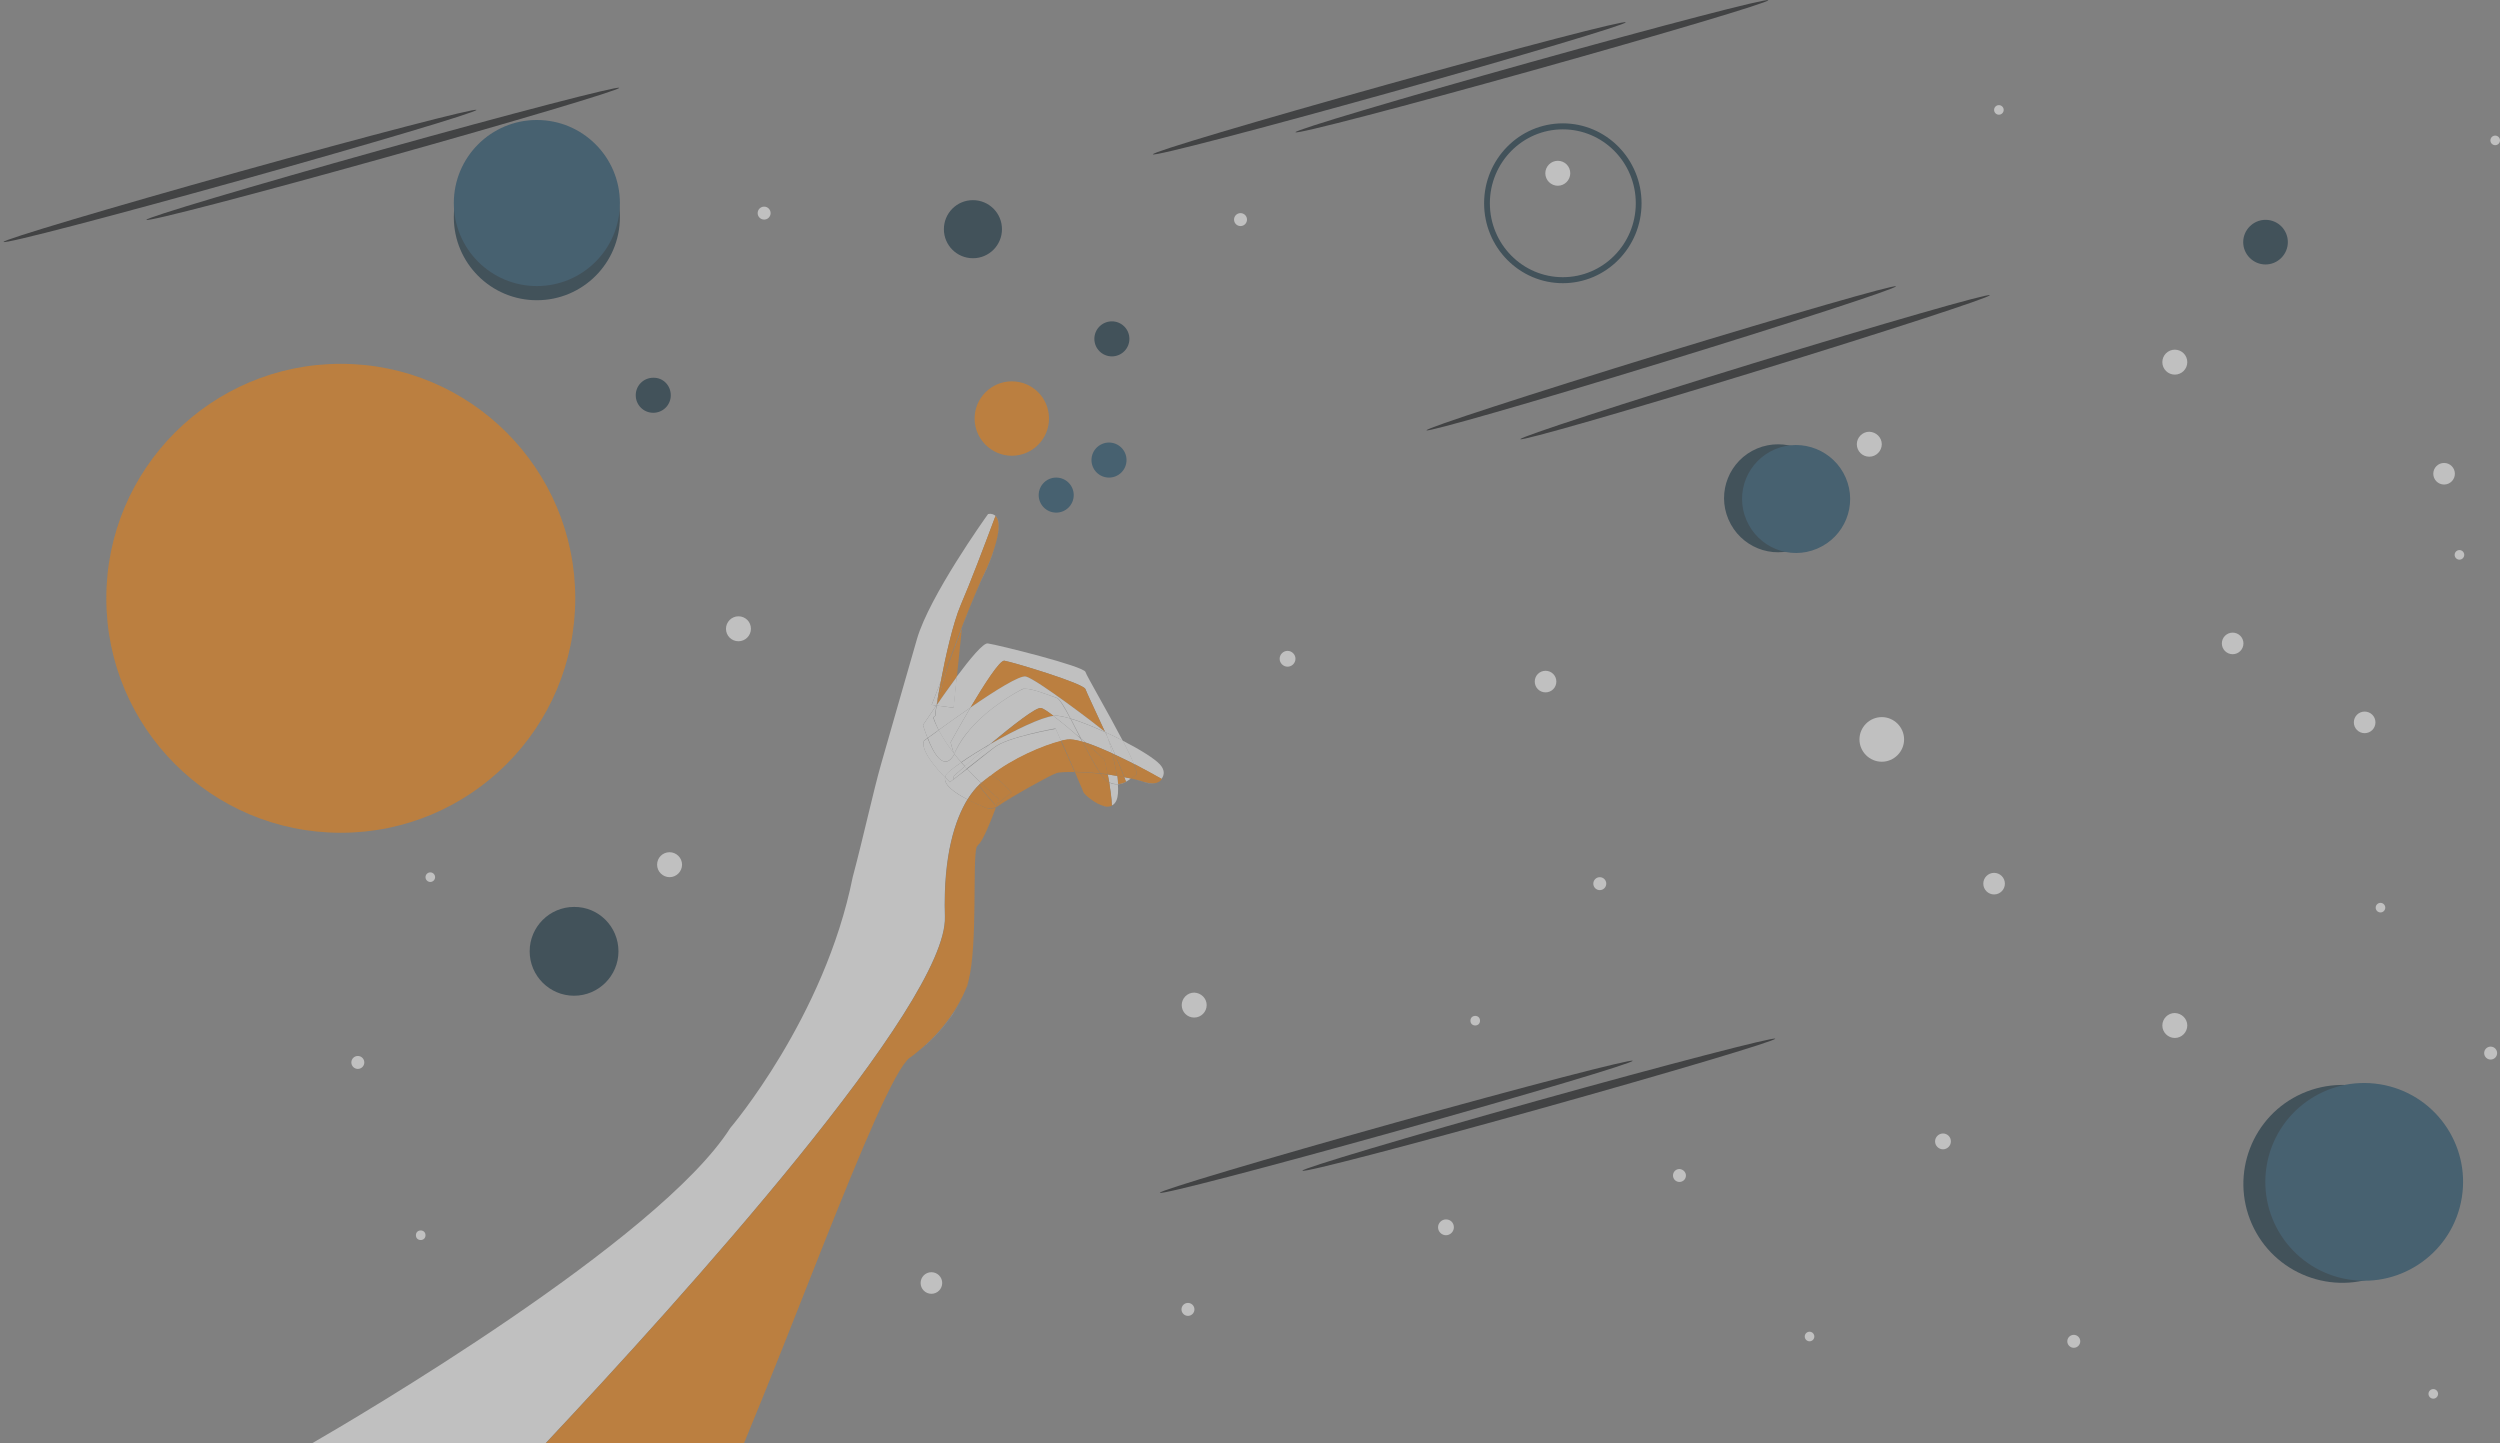 <?xml version="1.0" encoding="utf-8"?>
<!-- Generator: Adobe Illustrator 25.0.0, SVG Export Plug-In . SVG Version: 6.00 Build 0)  -->
<svg version="1.1" id="Ebene_1" xmlns="http://www.w3.org/2000/svg" xmlns:xlink="http://www.w3.org/1999/xlink" x="0px" y="0px"
	 viewBox="0 0 1041.7 601.4" style="enable-background:new 0 0 1041.7 601.4;" xml:space="preserve">
<rect x="0" y="0" width="1041.7" height="601.4" fill="#808080" stroke="none"/>
<style type="text/css">
	.st0{opacity:0.5;}
	.st1{fill:#042334;}
	.st2{fill:#FFFFFF;}
	.st3{fill:#F57E00;}
	.st4{fill:#0E415F;}
	.st5{fill:#030508;}
</style>
<g class="st0">
	<path id="Pfad_1358" class="st1" d="M257.7,396.4c0,10.2-8.3,18.5-18.5,18.5s-18.5-8.3-18.5-18.5s8.3-18.5,18.5-18.5
		C249.4,377.8,257.7,386.1,257.7,396.4z"/>
	<path id="Pfad_1359" class="st1" d="M417.5,95.5c0,6.7-5.4,12.1-12.1,12.1s-12.1-5.4-12.1-12.1c0-6.7,5.4-12.1,12.1-12.1
		C412.1,83.4,417.5,88.8,417.5,95.5L417.5,95.5z"/>
	<path id="Pfad_1360" class="st1" d="M953.3,100.9c0,5.1-4.2,9.3-9.3,9.3c-5.1,0-9.3-4.2-9.3-9.3s4.2-9.3,9.3-9.3l0,0
		C949.2,91.6,953.3,95.8,953.3,100.9z"/>
	<path id="Pfad_1361" class="st2" d="M793.4,308.1c0,5.1-4.2,9.3-9.3,9.3s-9.3-4.2-9.3-9.3c0-5.1,4.2-9.3,9.3-9.3
		S793.4,303,793.4,308.1z"/>
	<path id="Pfad_1362" class="st3" d="M437.1,174.4c0,8.6-7,15.5-15.5,15.5s-15.5-7-15.5-15.5c0-8.6,7-15.5,15.5-15.5
		C430.2,158.9,437.1,165.8,437.1,174.4z"/>
	<circle id="Ellipse_74" class="st4" cx="462.1" cy="191.7" r="7.3"/>
	<path id="Pfad_1363" class="st1" d="M279.5,164.7c0,4.1-3.3,7.3-7.3,7.3c-4.1,0-7.3-3.3-7.3-7.3c0-4.1,3.3-7.3,7.3-7.3
		C276.3,157.3,279.5,160.6,279.5,164.7L279.5,164.7z"/>
	<circle id="Ellipse_75" class="st4" cx="440.1" cy="206.3" r="7.3"/>
	<circle id="Ellipse_76" class="st1" cx="463.3" cy="141.2" r="7.3"/>
	<circle id="Ellipse_77" class="st3" cx="142" cy="249.3" r="97.7"/>
	<path id="Pfad_1364" class="st1" d="M651.2,51.4c-18.1,0-32.8,14.9-32.8,33.3s14.7,33.3,32.8,33.3S684,103.1,684,84.7
		S669.3,51.4,651.2,51.4z M651.2,115.5c-16.8,0-30.4-13.8-30.4-30.8s13.6-30.8,30.4-30.8s30.4,13.8,30.4,30.8S668,115.5,651.2,115.5
		L651.2,115.5z"/>
	<path id="Pfad_1365" class="st2" d="M654.3,72.2c0,2.8-2.3,5.2-5.2,5.2c-2.8,0-5.2-2.3-5.2-5.2c0-2.8,2.3-5.2,5.2-5.2
		C652,67,654.3,69.3,654.3,72.2L654.3,72.2z"/>
	<circle id="Ellipse_78" class="st2" cx="906.2" cy="150.9" r="5.2"/>
	<circle id="Ellipse_79" class="st2" cx="1018.4" cy="197.4" r="4.5"/>
	<path id="Pfad_1366" class="st2" d="M1015.9,580.8c0,1.1-0.9,2-2,2s-2-0.9-2-2s0.9-2,2-2S1015.9,579.7,1015.9,580.8L1015.9,580.8z"
		/>
	<path id="Pfad_1367" class="st2" d="M502.8,418.8c0,2.8-2.3,5.2-5.2,5.2s-5.2-2.3-5.2-5.2c0-2.8,2.3-5.2,5.2-5.2l0,0
		C500.5,413.7,502.8,416,502.8,418.8L502.8,418.8z"/>
	<circle id="Ellipse_80" class="st2" cx="666.6" cy="368.2" r="2.7"/>
	<path id="Pfad_1368" class="st2" d="M284.2,360.3c0,2.8-2.3,5.2-5.2,5.2c-2.8,0-5.2-2.3-5.2-5.2s2.3-5.2,5.2-5.2l0,0
		C281.8,355.1,284.2,357.4,284.2,360.3z"/>
	<path id="Pfad_1369" class="st2" d="M989.8,301c0,2.5-2,4.5-4.5,4.5s-4.5-2-4.5-4.5s2-4.5,4.5-4.5l0,0
		C987.8,296.5,989.8,298.5,989.8,301L989.8,301z"/>
	<circle id="Ellipse_81" class="st2" cx="516.9" cy="91.5" r="2.7"/>
	<path id="Pfad_1370" class="st2" d="M181.3,365.5c0,1.1-0.9,2-2,2s-2-0.9-2-2s0.9-2,2-2S181.3,364.4,181.3,365.5L181.3,365.5z"/>
	<path id="Pfad_1371" class="st2" d="M702.5,489.8c0,1.5-1.2,2.7-2.7,2.7s-2.7-1.2-2.7-2.7s1.2-2.7,2.7-2.7l0,0
		C701.3,487.2,702.5,488.4,702.5,489.8L702.5,489.8z"/>
	<circle id="Ellipse_82" class="st2" cx="149.1" cy="442.7" r="2.7"/>
	<path id="Pfad_1372" class="st2" d="M312.9,262c0,2.8-2.3,5.2-5.2,5.2s-5.2-2.3-5.2-5.2c0-2.8,2.3-5.2,5.2-5.2l0,0
		C310.6,256.8,312.9,259.1,312.9,262z"/>
	<path id="Pfad_1373" class="st2" d="M911.4,427.3c0,2.8-2.3,5.2-5.2,5.2c-2.8,0-5.2-2.3-5.2-5.2c0-2.8,2.3-5.2,5.2-5.2l0,0
		C909.1,422.2,911.4,424.5,911.4,427.3z"/>
	<circle id="Ellipse_83" class="st2" cx="175.3" cy="514.7" r="2"/>
	<path id="Pfad_1374" class="st2" d="M784.1,185.1c0,2.8-2.3,5.2-5.2,5.2s-5.2-2.3-5.2-5.2c0-2.8,2.3-5.2,5.2-5.2
		C781.8,180,784.1,182.3,784.1,185.1L784.1,185.1z"/>
	<path id="Pfad_1375" class="st2" d="M539.8,274.5c0,1.8-1.5,3.3-3.3,3.3s-3.3-1.5-3.3-3.3s1.5-3.3,3.3-3.3l0,0
		C538.3,271.2,539.8,272.7,539.8,274.5L539.8,274.5z"/>
	<circle id="Ellipse_84" class="st2" cx="1037.8" cy="438.8" r="2.7"/>
	<path id="Pfad_1376" class="st2" d="M834.9,45.8c0,1.1-0.9,2-2,2s-2-0.9-2-2s0.9-2,2-2l0,0C834,43.8,834.9,44.7,834.9,45.8z"/>
	<path id="Pfad_1377" class="st2" d="M812.9,475.6c0,1.8-1.5,3.3-3.3,3.3s-3.3-1.5-3.3-3.3s1.5-3.3,3.3-3.3l0,0
		C811.4,472.3,812.9,473.7,812.9,475.6z"/>
	<circle id="Ellipse_85" class="st2" cx="495" cy="545.6" r="2.7"/>
	<circle id="Ellipse_86" class="st2" cx="864.1" cy="558.9" r="2.7"/>
	<path id="Pfad_1380" class="st5" d="M680.3,442c0.3,0.9-43.6,14-98,29.2s-98.7,26.8-99,25.8c-0.3-0.9,43.6-14,98-29.2
		C635.7,452.6,680.1,441.1,680.3,442z"/>
	<path id="Pfad_1381" class="st5" d="M739.7,432.8c0.3,0.9-43.6,14-98,29.2s-98.7,26.8-99,25.8c-0.3-0.9,43.6-14,98-29.2
		C695.2,443.4,739.5,431.9,739.7,432.8z"/>
	<path id="Pfad_1382" class="st5" d="M677.4,9.3c0.3,0.9-43.6,14-98,29.2s-98.7,26.8-99,25.8s43.6-14,98-29.2S677.2,8.3,677.4,9.3z"
		/>
	<path id="Pfad_1383" class="st5" d="M736.8,0.1c0.3,0.9-43.6,14-98,29.2s-98.7,26.8-99,25.8c-0.3-0.9,43.6-14,98-29.2
		S736.6-0.9,736.8,0.1z"/>
	<path id="Pfad_1384" class="st5" d="M198.5,45.8c0.3,0.9-43.6,14-98,29.2s-98.7,26.8-99,25.8c-0.3-0.9,43.6-14,98-29.2
		C154,56.4,198.3,44.9,198.5,45.8z"/>
	<path id="Pfad_1385" class="st5" d="M258,36.6c0.3,0.9-43.6,14-98,29.2S61.3,92.6,61,91.6c-0.3-0.9,43.6-14,98-29.2
		C213.4,47.2,257.7,35.7,258,36.6z"/>
	<circle id="Ellipse_87" class="st2" cx="930.3" cy="268.1" r="4.5"/>
	<path id="Pfad_1386" class="st2" d="M605.8,511.4c0,1.8-1.5,3.3-3.3,3.3s-3.3-1.5-3.3-3.3c0-1.8,1.5-3.3,3.3-3.3l0,0
		C604.4,508.1,605.8,509.5,605.8,511.4z"/>
	<path id="Pfad_1387" class="st2" d="M648.5,284c0,2.5-2,4.5-4.5,4.5s-4.5-2-4.5-4.5s2-4.5,4.5-4.5l0,0
		C646.5,279.5,648.5,281.5,648.5,284z"/>
	<path id="Pfad_1388" class="st2" d="M756,556.9c0,1.1-0.9,2-2,2s-2-0.9-2-2s0.9-2,2-2C755.1,554.9,756,555.8,756,556.9z"/>
	<path id="Pfad_1389" class="st2" d="M993.9,378.2c0,1.1-0.9,2-2,2s-2-0.9-2-2s0.9-2,2-2l0,0C993,376.2,993.9,377.1,993.9,378.2z"/>
	<circle id="Ellipse_88" class="st2" cx="830.9" cy="368.2" r="4.5"/>
	<path id="Pfad_1390" class="st2" d="M1026.8,231.2c0,1.1-0.9,2-2,2c-1.1,0-2-0.9-2-2s0.9-2,2-2
		C1025.9,229.2,1026.8,230.1,1026.8,231.2z"/>
	<circle id="Ellipse_89" class="st2" cx="388.1" cy="534.6" r="4.5"/>
	<circle id="Ellipse_90" class="st2" cx="614.7" cy="425.3" r="2"/>
	<circle id="Ellipse_91" class="st2" cx="318.4" cy="88.8" r="2.7"/>
	<path id="Pfad_1391" class="st1" d="M1013.7,476.6c9.2,20.8-0.2,45.2-21,54.4s-45.2-0.2-54.4-21c-9.2-20.8,0.2-45.2,21-54.4
		C980.2,446.4,1004.5,455.8,1013.7,476.6z"/>
	
		<ellipse id="Ellipse_92" transform="matrix(0.16 -0.987 0.987 0.16 341.371 1386.154)" class="st4" cx="985.3" cy="492.5" rx="41.2" ry="41.2"/>
	<path id="Pfad_1392" class="st1" d="M761.6,198.8c4.9,11.4-0.4,24.6-11.9,29.5c-11.4,4.9-24.6-0.4-29.5-11.9
		c-4.9-11.4,0.4-24.6,11.9-29.5l0,0C743.6,182.1,756.8,187.4,761.6,198.8z"/>
	<circle id="Ellipse_93" class="st1" cx="223.7" cy="90.5" r="34.6"/>
	<circle id="Ellipse_94" class="st4" cx="223.7" cy="84.6" r="34.6"/>
	<path id="Pfad_1393" class="st2" d="M1041.7,58.5c0,1.1-0.9,2-2,2s-2-0.9-2-2s0.9-2,2-2l0,0C1040.8,56.5,1041.7,57.4,1041.7,58.5z"
		/>
	<path id="Pfad_1394" class="st4" d="M769.1,199.1c4.9,11.4-0.4,24.6-11.9,29.5c-11.4,4.9-24.6-0.4-29.5-11.9
		c-4.9-11.4,0.4-24.6,11.9-29.5C751,182.4,764.2,187.7,769.1,199.1z"/>
	<path id="Pfad_1407" class="st5" d="M790,119.3c0.3,0.9-43.3,15.1-97.3,31.7s-98,29.2-98.3,28.3c-0.3-0.9,43.3-15.1,97.3-31.7
		C745.7,131.1,789.8,118.4,790,119.3z"/>
	<path id="Pfad_1408" class="st5" d="M829.1,123c0.3,0.9-43.3,15.1-97.3,31.7s-98,29.2-98.3,28.3c-0.3-0.9,43.3-15.1,97.3-31.7
		S828.8,122.1,829.1,123z"/>
	<g>
		<path class="st3" d="M398.7,282l2.1-20.1l-1.5,3.9c-5.7,15-8,23.4-8.9,27.9C392.8,290.2,395.7,286,398.7,282z"/>
		<path class="st2" d="M390.3,294c-0.6,3.2-0.5,4.2-0.5,4.2s-0.3,0.3-0.9,0.7c0.6,1.7,1.3,3.5,2.2,5.3c3.6-2.6,8.4-6,13.3-9.4
			c5.6-9.4,12.2-19.8,14.1-19.5c3.5,0.6,33.3,9.5,33.8,11.9c0.3,1,4.1,9,8.1,17.7c0.1,0.1,0.2,0.1,0.2,0.2c2.4,1.1,4.9,2.3,7.2,3.5
			c-6.2-11.9-15.1-27.1-15.5-28.6c-0.6-2.4-36.5-11.3-40.7-11.9c-1.9-0.3-7.4,6.4-13,13.9l-1.3,12.9L390.3,294z"/>
		<path class="st2" d="M469.1,325.7c-1,0.6-2.1,0.9-3.3,1c0,0,0,0,0,0.1c2.2-0.1,3.9-1.3,5.4-2.4c-0.9-0.2-1.9-0.4-2.8-0.6
			C468.7,324.5,468.9,325.1,469.1,325.7z"/>
		<path class="st2" d="M390.3,294l7.1,0.9l1.3-12.9c-2.9,4-5.9,8.1-8.3,11.7C390.3,293.8,390.3,293.9,390.3,294z"/>
		<path class="st3" d="M427.5,281.9c4.6,1.2,29.3,20.1,32.9,23c-4-8.8-7.8-16.7-8.1-17.7c-0.5-2.4-30.3-11.3-33.8-11.9
			c-1.9-0.3-8.6,10.1-14.1,19.5C414.4,288,425.1,281.3,427.5,281.9z"/>
		<path class="st3" d="M465.9,326.7c1.1-0.1,2.3-0.4,3.3-1c-0.2-0.6-0.4-1.2-0.7-1.9c-1-0.2-2-0.4-3-0.5
			C465.6,324.5,465.8,325.6,465.9,326.7z"/>
		<path class="st2" d="M461.6,336c-0.3,0-0.6,0-0.8,0C461.1,336,461.4,336,461.6,336z"/>
		<path class="st2" d="M460.5,335.9c-0.1,0-0.3-0.1-0.4-0.1C460.2,335.9,460.4,335.9,460.5,335.9z"/>
		<path class="st2" d="M451.4,329.9c-0.1-0.3-0.7-1.7-1.6-3.8C450.7,328.2,451.3,329.6,451.4,329.9z"/>
		<path class="st2" d="M451.5,330.1c0-0.1-0.1-0.2-0.1-0.2C451.5,330,451.5,330.1,451.5,330.1z"/>
		<path class="st2" d="M462.2,326.1c0.5,3,1,6.4,1.1,9.5c-0.5,0.3-1.1,0.4-1.7,0.4c1.5,0,2.8-0.7,3.6-2.5c0.7-1.6,0.8-4,0.6-6.7
			C464.8,326.9,463.6,326.7,462.2,326.1z"/>
		<path class="st2" d="M433.8,295c0.9,0.2,2.8,1.5,5.1,3.3c0.2,0,0.4,0,0.6-0.1c1.5-0.1,3.8,0.4,6.5,1.2c-2.5-4.7-4.6-8.2-5.7-8.6
			c-3.1-1-9.9-3.9-13.2-3.8c-0.5,0-0.8,0.1-1.1,0.2c-1.9,0.9-13.7,7.2-21.9,16.8c-2.3,2.7-4.3,5.6-5.8,8.8c-0.2,0.5-0.4,0.9-0.7,1.3
			c0.9,1.2,1.9,2.4,2.9,3.5c3.4-2.4,7.7-5,12.2-7.7C421.8,302.4,431.8,294.5,433.8,295z"/>
		<path class="st2" d="M404.1,304c-2.3,2.7-4.4,5.6-5.9,8.8c-0.2,0.5-0.4,0.9-0.6,1.3c0,0,0,0,0.1,0.1c0.2-0.4,0.4-0.8,0.7-1.3
			C399.8,309.6,401.8,306.7,404.1,304z"/>
		<path class="st2" d="M396.1,309.3c0,0,3.8-6.9,8.3-14.5c-5,3.4-9.7,6.8-13.3,9.4c1.7,3.3,3.9,6.6,6.3,9.7
			C396.6,311.3,396.1,309.3,396.1,309.3z"/>
		<path class="st2" d="M462.2,326.1C462.2,326.1,462.2,326.1,462.2,326.1c1.4,0.6,2.6,0.8,3.7,0.7c0,0,0,0,0-0.1
			C464.6,326.8,463.3,326.6,462.2,326.1z"/>
		<path class="st2" d="M446.1,299.4c0,0,0.1,0,0.1,0c-2.5-4.7-4.6-8.3-5.7-8.6c-3.2-1.1-10-3.9-13.3-3.8c3.3-0.1,10,2.8,13.2,3.8
			C441.5,291.2,443.6,294.7,446.1,299.4z"/>
		<path class="st2" d="M460.6,305.1c-0.1-0.1-0.1-0.1-0.2-0.2c0,0,0,0.1,0,0.1C460.5,305.1,460.6,305.1,460.6,305.1z"/>
		<path class="st2" d="M426,287.2c0.3-0.1,0.7-0.2,1.1-0.2C426.7,287,426.2,287.1,426,287.2c-2,0.9-13.7,7.2-21.9,16.8
			C412.4,294.4,424.2,288.2,426,287.2z"/>
		<path class="st2" d="M397.4,313.9c0.1,0.1,0.1,0.2,0.2,0.2c0.2-0.4,0.5-0.8,0.6-1.3c1.5-3.2,3.5-6.1,5.9-8.8
			c8.2-9.6,20-15.9,21.8-16.8c0.3-0.2,0.7-0.2,1.2-0.2c3.3-0.1,10.1,2.8,13.3,3.8c1.2,0.4,3.3,3.9,5.7,8.6c4.1,1.2,9.2,3.3,14.3,5.6
			c0,0,0-0.1,0-0.1c-3.5-2.9-28.3-21.8-32.9-23c-2.5-0.7-13.1,6-23.1,12.9c-4.5,7.6-8.3,14.5-8.3,14.5S396.6,311.3,397.4,313.9z"/>
		<path class="st2" d="M461.6,322.7c0.2,1,0.4,2.2,0.6,3.3c1.1,0.5,2.4,0.8,3.7,0.7c-0.1-1.1-0.2-2.3-0.4-3.4
			C464.2,323.1,462.9,322.9,461.6,322.7z"/>
		<path class="st3" d="M447.9,321.7c0.7,1.7,1.4,3.2,2,4.5C449.3,324.9,448.6,323.3,447.9,321.7
			C447.9,321.7,447.9,321.7,447.9,321.7z"/>
		<path class="st3" d="M460.8,336c-0.1,0-0.2,0-0.3-0.1C460.6,335.9,460.7,336,460.8,336z"/>
		<path class="st3" d="M451.5,330.1c0.7,1.2,4.9,4.9,8.6,5.7C456.4,335,452.3,331.3,451.5,330.1z"/>
		<path class="st3" d="M461.7,336C461.7,336,461.6,336,461.7,336C461.6,336,461.7,336,461.7,336z"/>
		<path class="st3" d="M412.8,310c10-5.8,21.1-11.2,26.2-11.7c-2.3-1.8-4.2-3-5.1-3.3C431.8,294.5,421.8,302.4,412.8,310z"/>
		<path class="st3" d="M462.2,326.1c-0.1,0-0.2-0.1-0.3-0.1c-0.9-0.4-2.1-1.7-3.4-3.6c-3.8-0.4-7.6-0.6-10.6-0.7
			c0.7,1.7,1.4,3.2,1.9,4.5c0.9,2,1.5,3.4,1.6,3.8c0,0.1,0.1,0.1,0.1,0.2c0.8,1.2,4.9,4.8,8.6,5.7c0.1,0,0.3,0.1,0.4,0.1
			c0.1,0,0.2,0,0.3,0.1c0.3,0,0.6,0.1,0.8,0c0,0,0,0,0,0c0.6,0,1.1-0.1,1.7-0.4C463.1,332.5,462.7,329.1,462.2,326.1z"/>
		<path class="st3" d="M458.6,322.4c0,0-0.1,0-0.1,0c1.3,1.9,2.5,3.2,3.4,3.6c0.1,0,0.2,0.1,0.3,0.1c0,0,0,0,0,0c0,0-0.1,0-0.2-0.1
			C461.1,325.6,459.9,324.3,458.6,322.4z"/>
		<path class="st3" d="M458.6,322.4c1.3,1.9,2.5,3.2,3.4,3.6c0,0,0.1,0,0.2,0.1c-0.2-1.2-0.4-2.3-0.6-3.3
			C460.6,322.6,459.6,322.5,458.6,322.4z"/>
		<path class="st2" d="M476.6,325.8c-1.1-0.4-2.2-0.7-3.5-1C474.4,325.1,475.5,325.5,476.6,325.8c2.2,0.8,4.6,1,6.3-0.1
			C481.2,326.8,478.9,326.5,476.6,325.8z"/>
		<path class="st2" d="M414.4,311.4c-2.7,2.1-7.4,5.8-11.4,9c2,2.2,4,4.1,5.8,5.9c0.9-0.7,2.6-2.1,3.8-2.9c0,0,0,0,0.1,0
			c9.5-7.5,22-12.7,29.5-14.6c-1.3-3-2.3-5.1-2.3-5.1S419.8,307.1,414.4,311.4z"/>
		<path class="st2" d="M483.3,318.5c-2.2-2.4-8.3-6.2-15.5-9.9c1.9,3.7,3.6,7.1,4.6,9.7c4.6,2.4,8.8,4.7,11.6,6.3
			c0-0.1,0.1-0.1,0.1-0.2C485.2,322.8,485.4,320.8,483.3,318.5z"/>
		<path class="st2" d="M460.8,305.3c0,0.1,0.3,0.8,0.7,2.1c1.1,2.4,2.1,4.8,3.2,7.1c2.6,1.2,5.3,2.6,7.8,3.8c-1-2.6-2.7-6-4.6-9.7
			c-2.3-1.2-4.8-2.4-7.2-3.5C460.7,305.2,460.8,305.3,460.8,305.3z"/>
		<path class="st2" d="M464.7,314.5c-1-2.3-2.1-4.7-3.2-7.1c0.5,1.6,1.2,3.9,1.9,6.5C463.8,314.1,464.2,314.3,464.7,314.5z"/>
		<path class="st2" d="M400.6,317.7c0.5,0.6,1,1.1,1.5,1.6c2.8-2.5,6.7-5.9,10.8-9.3C408.3,312.6,404,315.3,400.6,317.7z"/>
		<path class="st2" d="M439.5,298.2c-0.2,0-0.4,0-0.6,0.1c3.3,2.5,7.5,6,11.3,9.3c-1.5-2.9-2.9-5.7-4.2-8.2
			C443.3,298.6,441.1,298.2,439.5,298.2z"/>
		<path class="st2" d="M461.5,307.4c-0.4-1.2-0.7-2-0.7-2.1c0,0-0.1-0.1-0.2-0.2c-0.1,0-0.1,0-0.2-0.1
			C460.8,305.8,461.2,306.6,461.5,307.4z"/>
		<path class="st2" d="M450.3,307.6c0.1,0.1,0.1,0.1,0.2,0.2c-1.5-2.9-2.9-5.8-4.3-8.3c0,0-0.1,0-0.1,0
			C447.4,301.9,448.8,304.8,450.3,307.6z"/>
		<path class="st2" d="M446.2,299.5c1.3,2.5,2.8,5.4,4.3,8.3c0.6,0.6,1.3,1.1,1.9,1.6c3.3,1.1,7.1,2.7,11.1,4.5
			c-0.7-2.6-1.4-5-1.9-6.5c-0.4-0.8-0.7-1.6-1.1-2.3C455.3,302.7,450.3,300.7,446.2,299.5z"/>
		<path class="st2" d="M414.5,311.3c-2.7,2.1-7.5,5.9-11.6,9c0,0,0,0,0,0C407,317.2,411.7,313.6,414.5,311.3
			c5.3-4.2,25.3-7.7,25.3-7.7s0.9,2.1,2.3,5.1c0,0,0.1,0,0.1,0c-1.3-3-2.3-5.2-2.3-5.2S419.9,307.1,414.5,311.3z"/>
		<path class="st2" d="M438.9,298.3c-5.1,0.6-16.2,6-26.2,11.7c-4.1,3.4-7.9,6.8-10.8,9.3c0.3,0.3,0.6,0.7,0.9,1
			c4-3.2,8.8-6.9,11.6-9c5.4-4.2,25.4-7.8,25.4-7.8s0.9,2.1,2.3,5.2c1-0.2,1.8-0.4,2.6-0.5c1.5-0.2,3.6,0.1,6.2,0.9
			c-0.2-0.5-0.5-0.9-0.7-1.4C446.5,304.3,442.2,300.8,438.9,298.3z"/>
		<path class="st2" d="M450.5,307.8c-0.1-0.1-0.1-0.1-0.2-0.2c0.2,0.5,0.5,0.9,0.7,1.4c0,0,0.1,0,0.1,0
			C450.9,308.6,450.7,308.2,450.5,307.8z"/>
		<path class="st2" d="M452.3,309.4c-0.6-0.5-1.2-1.1-1.9-1.6c0.2,0.4,0.4,0.8,0.6,1.3C451.5,309.2,451.9,309.3,452.3,309.4z"/>
		<path class="st2" d="M407.1,352.9c-1.7,5.9,0.5,40.3-3.3,55.5C407.6,393.3,405.4,358.8,407.1,352.9z"/>
		<path class="st2" d="M310.1,601.4c10.4-25.1,22.2-55.4,33.2-83C332.3,546,320.5,576.3,310.1,601.4L310.1,601.4z"/>
		<path class="st2" d="M382.2,438.5c11.7-9.3,17.6-19.7,20.2-25.8C399.8,418.8,393.8,429.2,382.2,438.5z"/>
		<path class="st2" d="M393.7,382c-0.8-25.9,4.4-40.7,9.4-48.9c-5.1-2.6-10-6-9.3-9.2c-3.6-3.7-10.4-11.4-8.8-15.3
			c0,0,0.5-0.4,1.5-1.1c-1.2-3-1.9-5.4-1.9-5.4s2.3-3.4,5.5-8.1l-1.9-0.3l3.8-9.7c1.8-9.7,5-24.2,8.4-32.1
			c3.5-8,10.2-25.6,14.4-36.9c2.5,2.5,1,9.5-1.3,15.8v0.1c2.7-7.6,4.5-16.3-0.7-16.8c-0.4,0-0.7,0-1.1,0.1
			c-1.3,1.8-24.4,34.2-29.6,52c-5.3,18.3-9.8,34.2-15,52.3c-3.1,10.8-7.4,30.5-11.8,47c-11.7,58.5-51,104.5-51,104.5
			c-29.8,46.9-157.1,121.5-174.3,131.4h97.3C284.6,540.4,394.9,418.1,393.7,382z"/>
		<path class="st2" d="M397.9,269.2l1.3-3.4c2.5-6.7,5.7-14.8,9.8-24.4c1.7-3.4,3.2-6.8,4.5-10.4v-0.1c-1.3,3.6-2.8,7-4.5,10.4
			C404.2,252.7,400.6,261.8,397.9,269.2z"/>
		<path class="st2" d="M390.3,293.6c0,0,0.6-4,1.7-9.6l-3.8,9.7l1.9,0.3C390.2,293.9,390.3,293.8,390.3,293.6
			c0.9-4.4,3.2-12.8,8.9-27.8l-1.3,3.4C393.2,282,391.2,289.5,390.3,293.6z"/>
		<path class="st2" d="M388.8,298.9c0.6-0.4,0.9-0.7,0.9-0.7s-0.1-1.1,0.5-4.2l-0.1,0c-3.2,4.7-5.5,8.1-5.5,8.1s0.7,2.5,1.9,5.4
			c1.1-0.8,2.6-1.9,4.6-3.3C390.2,302.4,389.4,300.7,388.8,298.9z"/>
		<path class="st2" d="M390.3,293.7c-0.1,0.1-0.1,0.2-0.2,0.3l0.1,0C390.3,293.9,390.3,293.8,390.3,293.7z"/>
		<path class="st2" d="M400.6,317.7c-1-1.1-2-2.3-2.9-3.5c-4.3,7.8-8.8-0.5-11.2-6.6c-0.9,0.7-1.5,1.1-1.5,1.1
			c-1.6,3.9,5.2,11.6,8.8,15.3c0.1-0.7,0.6-1.4,1.3-2.1C396.4,320.7,398.3,319.2,400.6,317.7z"/>
		<path class="st2" d="M397.7,314.2C397.6,314.1,397.6,314.1,397.7,314.2c-0.1,0-0.1,0-0.1,0.1c0-0.1-0.1-0.2-0.1-0.4
			c-2.4-3.1-4.6-6.4-6.3-9.7c-1.9,1.4-3.5,2.6-4.6,3.3C388.9,313.7,393.3,321.9,397.7,314.2z"/>
		<path class="st2" d="M397.5,314.2c0,0,0-0.1,0.1-0.1c-0.1-0.1-0.1-0.2-0.2-0.2C397.5,314,397.5,314.1,397.5,314.2z"/>
		<path class="st2" d="M408.1,326.9c0,0,0-0.1,0.1-0.1c0,0,0.2-0.1,0.4-0.3c0.1-0.1,0.1-0.1,0.2-0.2c0,0,0,0,0,0c0,0,0,0,0,0
			c-1.8-1.7-3.8-3.7-5.8-5.9c-2.4,1.8-4.5,3.5-5.8,4.5c0,0,0-0.1,0-0.1c-0.9,0.7-1.4,1.1-1.4,1.1s-0.8-0.8-2-2
			c-0.7,3.2,4.3,6.6,9.3,9.2C404.9,330.3,406.6,328.3,408.1,326.9z"/>
		<path class="st2" d="M395.8,325.9c0,0,0.5-0.4,1.4-1.1c0-0.5,0.1-1,0.3-1.5c0,0,1.8-1.6,4.5-4c-0.5-0.5-1-1.1-1.5-1.6
			c-2.3,1.6-4.2,3-5.4,4.1c-0.8,0.7-1.2,1.4-1.3,2.1C395,325.1,395.8,325.9,395.8,325.9z"/>
		<path class="st2" d="M397.2,324.8c0,0,0,0.1,0,0.1c1.3-1,3.4-2.7,5.8-4.5c0,0,0,0,0,0C400.6,322.2,398.5,323.8,397.2,324.8z"/>
		<path class="st2" d="M402,319.3c-2.7,2.4-4.5,4-4.5,4c-0.2,0.5-0.3,1-0.3,1.5c1.3-1,3.4-2.6,5.7-4.5
			C402.7,320,402.3,319.7,402,319.3z"/>
		<path class="st3" d="M414.8,215c-4.2,11.3-10.9,28.9-14.4,36.9c-3.4,7.9-6.5,22.4-8.4,32.1l5.8-14.8c2.7-7.4,6.3-16.6,11.2-27.9
			c1.7-3.4,3.2-6.8,4.5-10.4v-0.1C415.8,224.5,417.3,217.5,414.8,215z"/>
		<path class="st3" d="M397.9,269.2L392,284c-1.1,5.6-1.7,9.6-1.7,9.6C391.2,289.5,393.2,282,397.9,269.2z"/>
		<path class="st3" d="M440.3,322.1c-2.8,0.9-18.6,9.7-24.7,13.8c-0.2,0.1-0.4,0.3-0.6,0.4c0,0,0,0.1,0,0.1c0.3-0.1,0.5-0.3,0.7-0.4
			C421.8,331.8,437.6,323,440.3,322.1c1.2-0.3,3.9-0.5,7.5-0.4c0,0,0,0,0,0C444.2,321.6,441.4,321.7,440.3,322.1z"/>
		<path class="st3" d="M471.3,324.4c0.6,0.1,1.3,0.3,1.9,0.4C472.6,324.7,471.9,324.5,471.3,324.4
			C471.3,324.4,471.3,324.4,471.3,324.4z"/>
		<path class="st3" d="M482.9,325.7c0.4-0.3,0.8-0.6,1.2-1.1c0,0,0,0,0,0C483.7,325.1,483.4,325.5,482.9,325.7z"/>
		<path class="st3" d="M468.5,323.8C468.5,323.8,468.5,323.8,468.5,323.8c1,0.2,1.9,0.4,2.8,0.6c0,0,0,0,0,0
			C470.4,324.2,469.4,324,468.5,323.8z"/>
		<path class="st3" d="M465.5,323.3c1,0.2,2,0.3,3,0.5c0,0,0,0,0,0C467.5,323.6,466.5,323.4,465.5,323.3
			C465.4,323.3,465.5,323.3,465.5,323.3z"/>
		<path class="st3" d="M461.6,322.7c1.3,0.2,2.6,0.3,3.9,0.5c0,0,0,0,0,0C464.2,323.1,462.9,322.9,461.6,322.7
			C461.6,322.7,461.6,322.7,461.6,322.7z"/>
		<path class="st3" d="M447.9,321.7C447.9,321.7,447.9,321.7,447.9,321.7C447.9,321.7,447.9,321.7,447.9,321.7
			C447.9,321.7,447.9,321.7,447.9,321.7C447.9,321.7,447.9,321.7,447.9,321.7z"/>
		<path class="st3" d="M447.9,321.7C447.9,321.7,447.9,321.7,447.9,321.7c3.1,0.1,6.8,0.3,10.6,0.7c0,0,0,0,0,0
			C454.7,322,451,321.7,447.9,321.7z"/>
		<path class="st3" d="M458.6,322.4c0,0-0.1,0-0.1,0C458.5,322.4,458.5,322.4,458.6,322.4C458.6,322.4,458.6,322.4,458.6,322.4
			C458.6,322.4,458.6,322.4,458.6,322.4z"/>
		<path class="st3" d="M458.6,322.4C458.6,322.4,458.6,322.4,458.6,322.4c1,0.1,2,0.2,3,0.4c0,0,0,0,0,0
			C460.6,322.6,459.6,322.5,458.6,322.4z"/>
		<path class="st3" d="M473.3,323c-0.7,0.4-1.3,0.9-2,1.4c0.6,0.1,1.2,0.3,1.9,0.4c1.2,0.3,2.4,0.6,3.5,1c2.2,0.6,4.6,1,6.3-0.1
			c0.4-0.3,0.8-0.7,1.2-1.1c-2.8-1.6-7-3.9-11.6-6.3C473.5,320.9,473.9,322.7,473.3,323z"/>
		<path class="st3" d="M412.6,323.3c1.7-1.1,8.9,6.9,8.9,6.9l-6.1,4.9c-0.1,0.4-0.3,0.7-0.4,1.2c0.2-0.1,0.4-0.2,0.6-0.4
			c6.1-4.1,21.9-12.9,24.7-13.8c1.1-0.4,3.9-0.5,7.5-0.4c-1.9-4.3-4.1-9.3-5.8-13C434.6,310.6,422.1,315.8,412.6,323.3z"/>
		<path class="st3" d="M468.5,323.8c1,0.2,1.9,0.4,2.8,0.6c0.7-0.5,1.4-1,2-1.4c0.6-0.3,0.2-2.1-0.9-4.7c-2.5-1.3-5.2-2.6-7.8-3.8
			C466.2,317.9,467.5,321.2,468.5,323.8z"/>
		<path class="st3" d="M463.4,313.9c0.8,2.9,1.5,6.2,2,9.4c1,0.2,2,0.3,3,0.5c-1-2.6-2.3-5.9-3.8-9.3
			C464.2,314.3,463.8,314.1,463.4,313.9z"/>
		<path class="st3" d="M460.2,316.6c0,0.1,0.7,2.6,1.3,6.1c1.3,0.2,2.6,0.3,3.9,0.6c-0.5-3.2-1.3-6.5-2-9.4
			c-3.9-1.8-7.8-3.4-11.1-4.5C456.8,313.3,460.2,316.5,460.2,316.6z"/>
		<path class="st3" d="M442.1,308.7c1.6,3.7,3.9,8.7,5.8,13c0,0,0,0,0,0C446,317.4,443.8,312.4,442.1,308.7
			C442.2,308.7,442.1,308.7,442.1,308.7z"/>
		<path class="st3" d="M451,309c-2.6-0.7-4.7-1.1-6.2-0.9c-0.8,0.1-1.7,0.3-2.6,0.5c1.6,3.7,3.8,8.7,5.7,13
			c3.1,0.1,6.8,0.3,10.6,0.7C456.3,319.1,453.6,314.1,451,309z"/>
		<path class="st3" d="M451,309c2.6,5.1,5.3,10.1,7.5,13.4c0,0,0.1,0,0.1,0c-2.3-3.3-4.9-8.3-7.5-13.3C451.1,309,451,309,451,309z"
			/>
		<path class="st3" d="M460.2,316.6c0-0.1-3.5-3.3-7.9-7.2c-0.4-0.1-0.8-0.3-1.2-0.4c2.6,5.1,5.3,10.1,7.5,13.3c1,0.1,2,0.2,3,0.3
			C460.9,319.2,460.3,316.7,460.2,316.6z"/>
		<path class="st3" d="M407.5,352.1c-0.2,0.1-0.3,0.4-0.4,0.8C407.2,352.5,407.4,352.3,407.5,352.1c1.9-1.3,5.6-10.6,7.5-15.7
			c0,0,0,0,0,0C413.1,341.6,409.5,350.8,407.5,352.1z"/>
		<path class="st3" d="M343.3,518.4c15.8-39.5,29.8-73.3,35.8-77.6c1.1-0.8,2.1-1.6,3-2.3c-1,0.8-2,1.6-3,2.3
			C373.1,445.2,359,479,343.3,518.4z"/>
		<path class="st3" d="M402.3,412.7c0.3-0.7,0.6-1.4,0.8-2c0.2-0.7,0.5-1.4,0.7-2.2c-0.2,0.8-0.4,1.5-0.6,2.2
			C402.9,411.2,402.7,411.9,402.3,412.7z"/>
		<path class="st3" d="M407.5,352.1c1.9-1.3,5.6-10.6,7.5-15.7c-1,0.5-2.1,0.7-3.1,0.5c-0.4-0.1-0.9-0.2-1.3-0.4
			c-0.6-0.3-1.3-0.5-2.1-0.9c-1.6-0.7-3.4-1.5-5.2-2.4c0,0,0,0,0,0c0,0-0.1,0-0.1-0.1c-5,8.2-10.2,23-9.4,48.9
			c1.2,36.1-109.1,158.4-166.4,219.4H310c10.4-25.1,22.3-55.4,33.2-83c15.7-39.5,29.8-73.2,35.8-77.6c1.1-0.8,2.1-1.5,3-2.3
			c11.6-9.3,17.6-19.7,20.2-25.8c0.3-0.7,0.6-1.4,0.8-2c0.2-0.7,0.4-1.4,0.6-2.2c3.8-15.2,1.6-49.6,3.3-55.5
			C407.2,352.5,407.4,352.2,407.5,352.1z"/>
		<path class="st3" d="M408.1,327.3c-0.1-0.2-0.1-0.3,0-0.4c-1.5,1.4-3.2,3.5-4.9,6.3c0,0,0.1,0,0.1,0.1c0.4-0.6,0.8-1.2,1.2-1.8
			C405.5,330,406.8,328.6,408.1,327.3z"/>
		<path class="st3" d="M408.4,335.6c0.8,0.3,1.5,0.6,2.1,0.9c0.4,0.2,0.9,0.3,1.3,0.4c-0.4-0.1-0.8-0.2-1.2-0.3
			C410,336.3,409.2,336,408.4,335.6z"/>
		<path class="st3" d="M408.7,326.2c-0.1,0.1-0.1,0.1-0.2,0.2C408.6,326.4,408.7,326.3,408.7,326.2
			C408.7,326.2,408.7,326.2,408.7,326.2z"/>
		<path class="st3" d="M415,336.3C415,336.3,415,336.4,415,336.3C415,336.4,415,336.4,415,336.3C415,336.4,415,336.3,415,336.3
			C415,336.3,415,336.3,415,336.3z"/>
		<path class="st3" d="M415.4,335.1c-0.1,0.4-0.3,0.7-0.4,1.2c0,0,0,0,0,0C415.2,335.9,415.3,335.5,415.4,335.1L415.4,335.1z"/>
		<path class="st3" d="M411.8,336.9c1.1,0.2,2.2,0,3.1-0.5c0,0,0-0.1,0-0.1C414,336.8,412.9,337,411.8,336.9z"/>
		<path class="st3" d="M403.2,333.2c1.8,0.9,3.6,1.7,5.2,2.4C406.9,335,405.1,334.1,403.2,333.2
			C403.2,333.2,403.2,333.2,403.2,333.2z"/>
		<path class="st3" d="M414.8,335.6c0.1,0-6-6.4-6.7-8.4c-1.4,1.3-2.6,2.7-3.7,4.2c-0.4,0.6-0.8,1.2-1.2,1.8
			c1.8,0.9,3.6,1.8,5.2,2.4c0.8,0.3,1.5,0.6,2.2,0.9c0.4,0.2,0.8,0.3,1.2,0.3c1.1,0.2,2.2,0,3.2-0.6c0.2-0.4,0.3-0.8,0.4-1.2
			L414.8,335.6z"/>
		<path class="st3" d="M408.8,326.2c0.1,0.1,0.1,0.1,0.2,0.2c1.1-1.1,2.4-2.1,3.6-3.1c0,0,0,0-0.1,0
			C411.4,324.2,409.7,325.5,408.8,326.2z"/>
		<path class="st3" d="M408.1,326.7c0,0,0,0.1-0.1,0.1c0.2-0.2,0.3-0.3,0.5-0.4C408.3,326.6,408.1,326.7,408.1,326.7z"/>
		<path class="st3" d="M409,326.4c-0.1-0.1-0.1-0.1-0.2-0.2c0,0,0,0,0,0C408.8,326.3,408.9,326.4,409,326.4
			C409,326.4,409,326.4,409,326.4z"/>
		<path class="st3" d="M416.2,332.9C416.2,332.9,416.2,332.9,416.2,332.9L416.2,332.9c0,0-0.3,0.9-0.8,2.2l6.1-4.9
			c0,0-7.2-8-8.9-6.9c-1.3,1-2.5,2-3.6,3.1C413.1,330.4,416.2,332.9,416.2,332.9z"/>
		<path class="st3" d="M416.2,332.9C416.2,332.9,416.2,332.9,416.2,332.9c0,0-3.1-2.5-7.3-6.5c0,0,0,0,0,0
			C413.1,330.4,416.2,332.9,416.2,332.9z"/>
		<path class="st3" d="M408.7,326.3c-0.1,0.1-0.1,0.1-0.2,0.2c-0.2,0.1-0.3,0.3-0.5,0.4c0,0.1,0,0.2,0,0.4c0.3-0.3,0.5-0.5,0.8-0.8
			C408.9,326.4,408.8,326.3,408.7,326.3z"/>
		<path class="st3" d="M416.2,332.9c0,0.1-0.3,0.9-0.8,2.2l0,0C415.9,333.8,416.2,332.9,416.2,332.9L416.2,332.9z"/>
		<path class="st3" d="M409,326.4c-0.3,0.3-0.6,0.5-0.8,0.8c0.7,1.9,6.8,8.4,6.7,8.4l0.6-0.5c0.5-1.3,0.8-2.1,0.8-2.2
			C416.2,332.9,413.1,330.4,409,326.4z"/>
	</g>
</g>
</svg>
